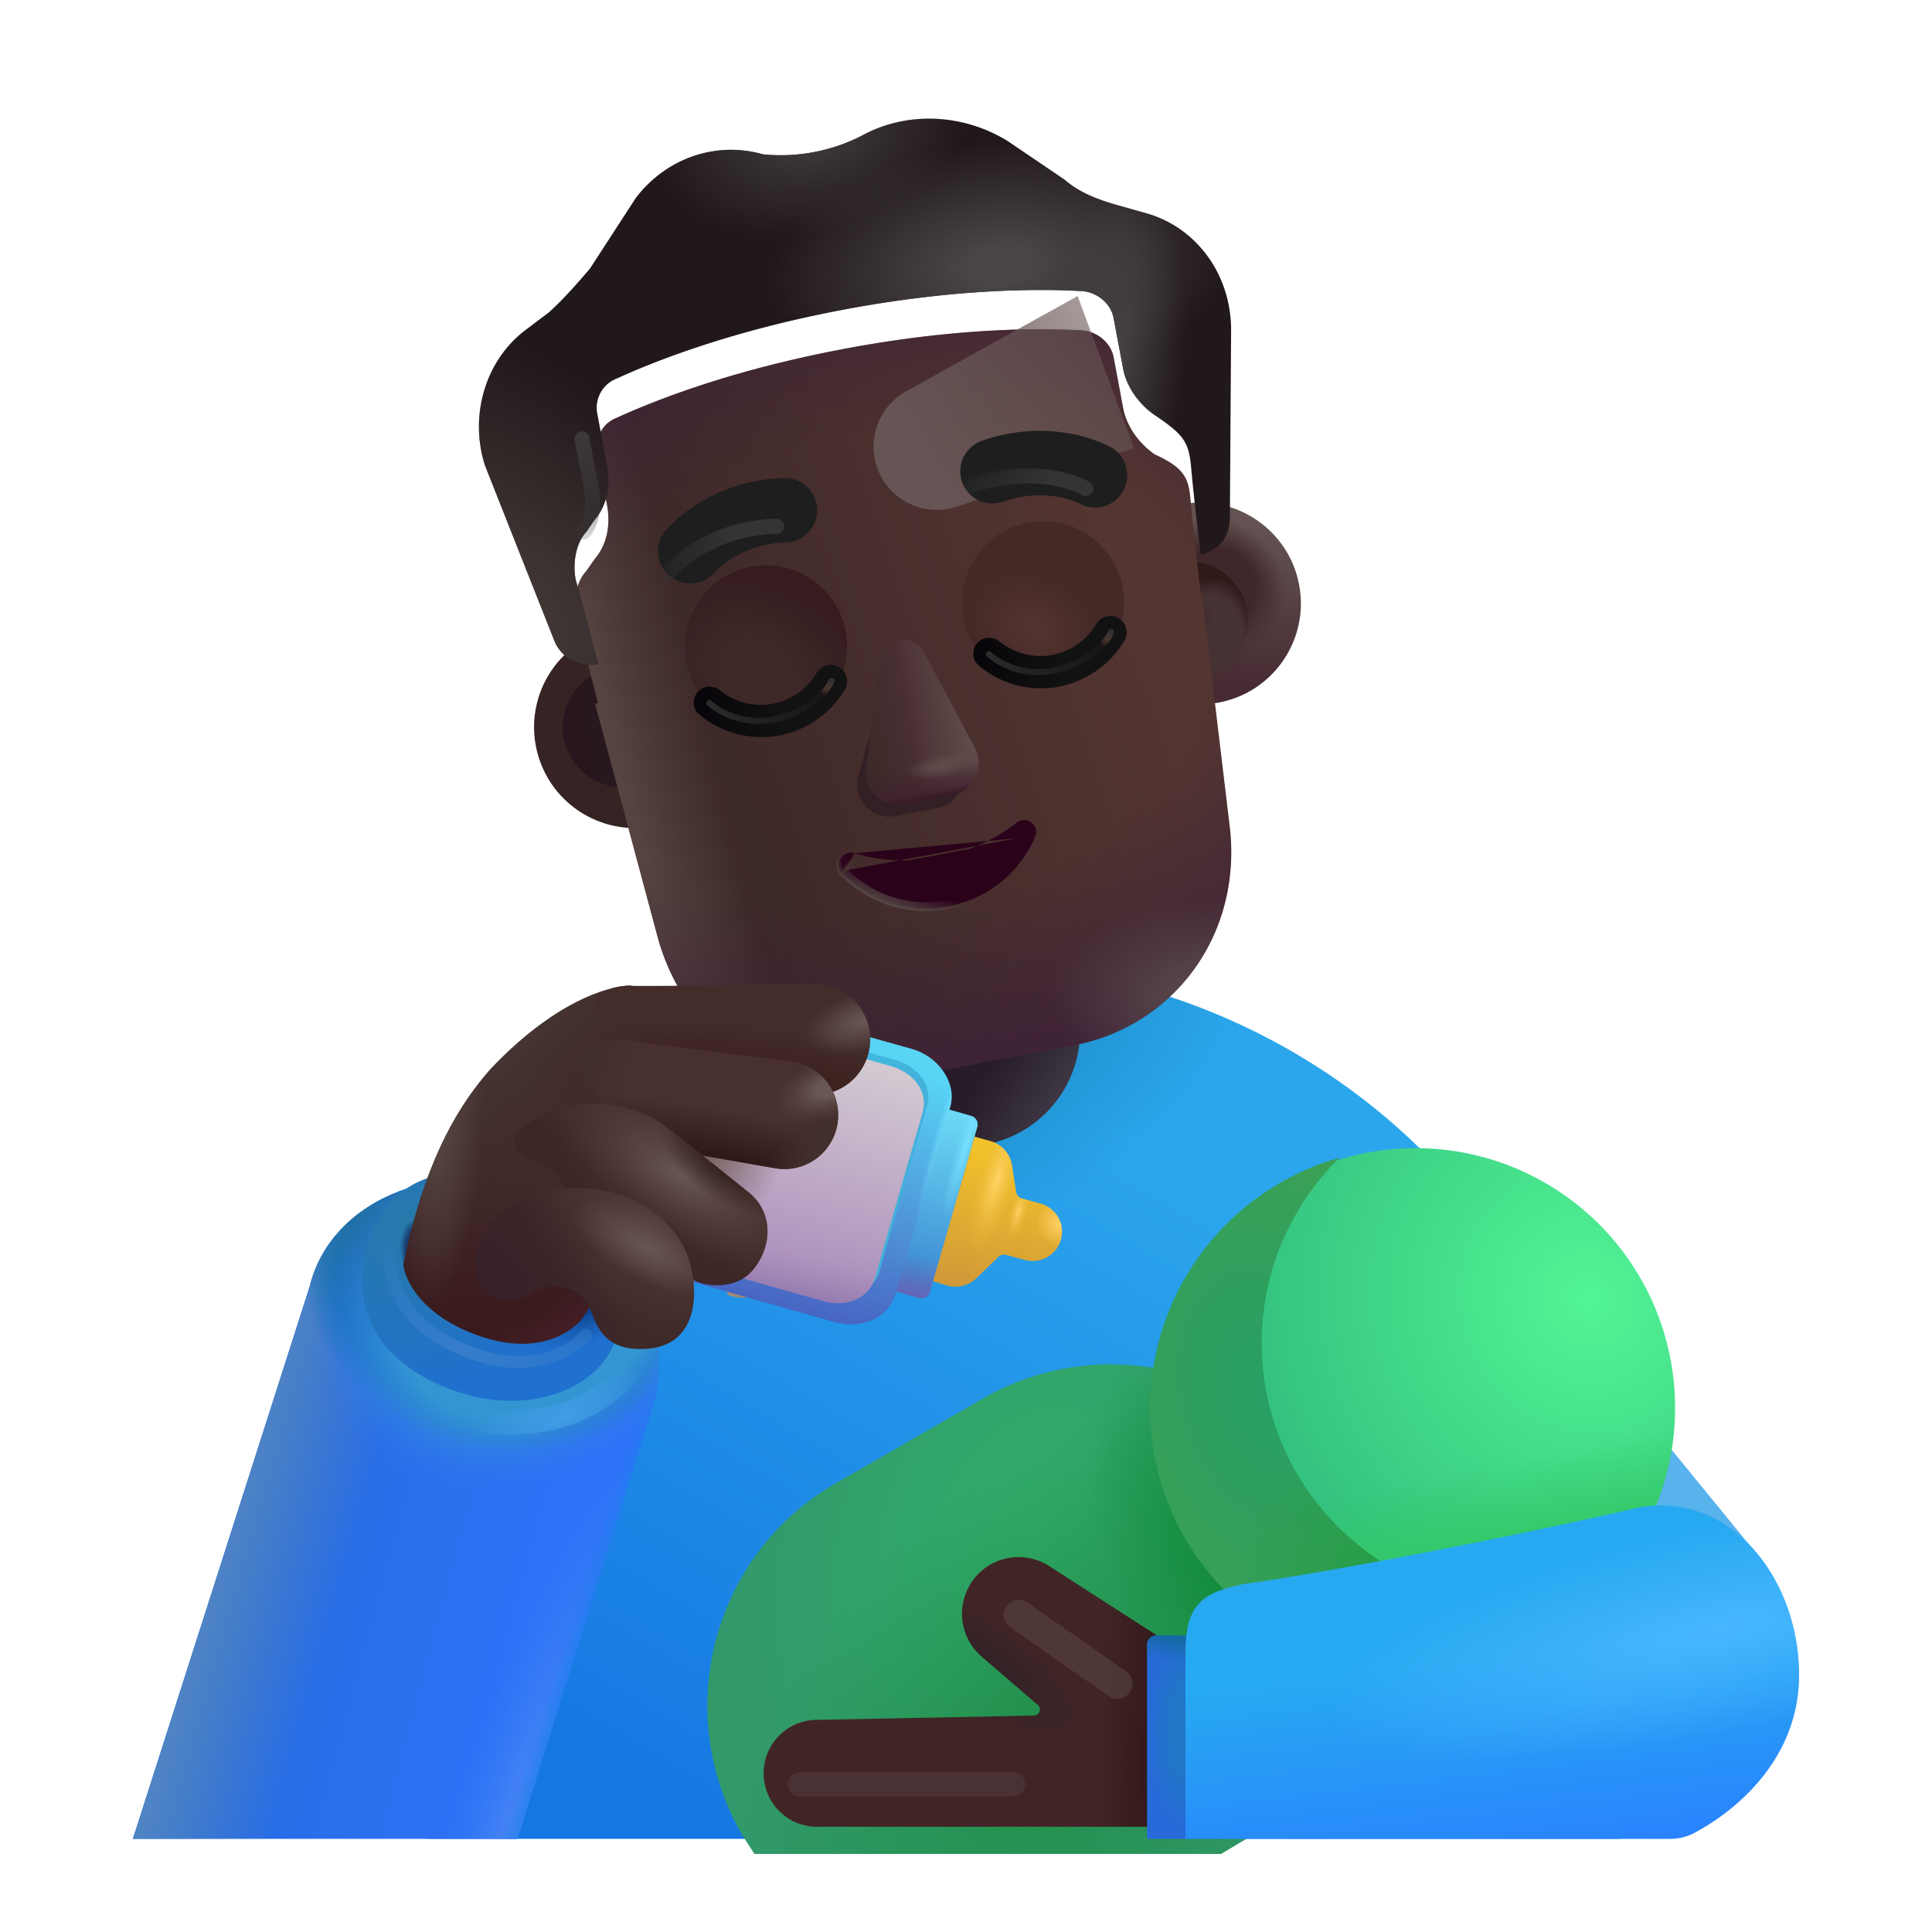 <svg xmlns="http://www.w3.org/2000/svg" fill="none" viewBox="0 0 32 32"><path fill="url(#svg-6033e483-baa0-4eb9-8514-75df1193a588-a)" d="M7.155 30.457c-1.05 0-1.9-.85-1.89-1.9l.01-2.13c0-5.77 4.79-10.46 10.69-10.46 5.91 0 10.69 4.68 10.69 10.46l.17 4.03z"/><path fill="url(#svg-6031ac1b-2cf2-4dcb-b7ff-b472bcd3231b-b)" d="M7.155 30.457c-1.05 0-1.9-.85-1.89-1.9l.01-2.13c0-5.77 4.79-10.46 10.69-10.46 5.91 0 10.69 4.68 10.69 10.46l.17 4.03z"/><path fill="url(#svg-62e93fe7-a38a-493f-aaba-821704216f8f-c)" d="M15.979 18.987c1.06 0 1.91-.86 1.91-1.91v-2.26a1.91 1.91 0 1 0-3.82 0v2.26c-.01 1.06.85 1.91 1.91 1.91"/><g filter="url(#svg-ec90880b-06f5-4352-887d-e45da380b387-d)"><circle cx="10.317" cy="12.044" r="1.671" fill="url(#svg-9df7cd21-a50a-49d1-8a8d-3e379bb6234d-e)" transform="rotate(-10.627 10.317 12.044)"/></g><g filter="url(#svg-613210f1-c740-4dde-abd2-59ded79129ab-f)"><circle cx="10.317" cy="12.043" r=".996" fill="url(#svg-8795ce87-ba92-4e59-9166-4c763d581718-g)" transform="rotate(-10.627 10.317 12.043)"/></g><g filter="url(#svg-0f828891-5a1f-4dab-958b-fe7a4205e921-h)" transform="rotate(-10.627 19.676 10.287)"><circle cx="19.676" cy="10.287" r="1.671" fill="url(#svg-4029dab6-b1d0-49f4-91be-d155faafafc5-i)"/><circle cx="19.676" cy="10.287" r="1.671" fill="url(#svg-8424b1ba-3304-40e7-a452-77a28ff6bb44-j)"/></g><g filter="url(#svg-7d6e3bbb-5cac-4237-9cbe-ab9963a07a24-k)" transform="rotate(-10.627 19.676 10.287)"><circle cx="19.676" cy="10.287" r=".996" fill="#463133"/><circle cx="19.676" cy="10.287" r=".996" fill="url(#svg-c905fe2d-9280-4246-87a2-46cc1513fe25-l)"/><circle cx="19.676" cy="10.287" r=".996" fill="url(#svg-851b6dc8-0460-4f2e-965f-aad440fd4471-m)"/></g><g filter="url(#svg-85761ed5-9bd9-4ee2-ac9b-e717ca966e20-n)"><path fill="url(#svg-92ef797f-00b8-4f08-bd39-b0d1382938aa-o)" d="m9.857 11.506.049-.008s-.21-.83-.371-1.397c-.05-.262-.003-.597.178-.794l.13-.187c.224-.26.27-.594.211-.909l-.157-.839a.52.52 0 0 1 .323-.604c.604-.276 1.874-.786 3.774-1.142 1.9-.357 3.268-.342 3.93-.303.221.012.472.183.521.445l.158.84c.059.314.276.6.527.77.559.253.563.45.599.865.046.535.16 1.436.16 1.436l.018-.003.47 3.943c.168 1.77-.973 3.24-2.605 3.547l-3.158.593c-1.685.316-3.228-.65-3.713-2.362z"/><path fill="url(#svg-9e03e6f3-5796-4865-a636-f5b98b105efa-p)" d="m9.857 11.506.049-.008s-.21-.83-.371-1.397c-.05-.262-.003-.597.178-.794l.13-.187c.224-.26.27-.594.211-.909l-.157-.839a.52.52 0 0 1 .323-.604c.604-.276 1.874-.786 3.774-1.142 1.9-.357 3.268-.342 3.93-.303.221.012.472.183.521.445l.158.84c.059.314.276.6.527.77.559.253.563.45.599.865.046.535.16 1.436.16 1.436l.018-.003.47 3.943c.168 1.77-.973 3.24-2.605 3.547l-3.158.593c-1.685.316-3.228-.65-3.713-2.362z"/><path fill="url(#svg-973c25a5-ea3a-40d3-b546-0c6a9bc42a56-q)" d="m9.857 11.506.049-.008s-.21-.83-.371-1.397c-.05-.262-.003-.597.178-.794l.13-.187c.224-.26.27-.594.211-.909l-.157-.839a.52.52 0 0 1 .323-.604c.604-.276 1.874-.786 3.774-1.142 1.9-.357 3.268-.342 3.93-.303.221.012.472.183.521.445l.158.84c.059.314.276.6.527.77.559.253.563.45.599.865.046.535.16 1.436.16 1.436l.018-.003.47 3.943c.168 1.77-.973 3.24-2.605 3.547l-3.158.593c-1.685.316-3.228-.65-3.713-2.362z"/><path fill="url(#svg-e82d9a04-108b-4eac-b1ba-2c88e1083559-r)" d="m9.857 11.506.049-.008s-.21-.83-.371-1.397c-.05-.262-.003-.597.178-.794l.13-.187c.224-.26.27-.594.211-.909l-.157-.839a.52.52 0 0 1 .323-.604c.604-.276 1.874-.786 3.774-1.142 1.9-.357 3.268-.342 3.93-.303.221.012.472.183.521.445l.158.84c.059.314.276.6.527.77.559.253.563.45.599.865.046.535.16 1.436.16 1.436l.018-.003.47 3.943c.168 1.77-.973 3.24-2.605 3.547l-3.158.593c-1.685.316-3.228-.65-3.713-2.362z"/></g><g filter="url(#svg-452f9ecd-71de-4fe0-87f0-e8ee4bc4c02b-s)"><path fill="url(#svg-39008535-223e-4c35-bc2b-c7c178077e04-t)" d="M17.849 4.903 15.01 6.48a1.048 1.048 0 0 0 .837 1.912l2.935-.968z"/></g><g filter="url(#svg-5c737a11-83c2-4104-b3ce-1b592d6181eb-u)"><path fill="#21181B" d="m18.533 3.905.461.13c.808.229 1.388.99 1.397 1.911l-.02 3.1c.007.318-.159.564-.464.63l-.018.003s-.114-.902-.16-1.436c-.037-.434-.136-.55-.6-.865-.25-.17-.467-.456-.526-.77l-.158-.84c-.049-.263-.3-.433-.52-.446-.663-.038-2.032-.053-3.931.303-1.9.357-3.17.867-3.774 1.143a.52.52 0 0 0-.323.604l.157.84c.06.314.013.649-.212.908l-.129.187c-.181.197-.228.532-.178.794.16.567.371 1.397.371 1.397l-.049.007a.634.634 0 0 1-.683-.413L8.033 8.21c-.263-.82.001-1.738.671-2.244l.383-.289c.234-.207.459-.466.683-.726l.763-1.175c.482-.633 1.297-.95 2.105-.72a2.94 2.94 0 0 0 1.635-.308c.743-.41 1.68-.369 2.42.09l.94.638c.26.223.554.33.9.429"/><path fill="url(#svg-4c054fad-b6a9-4004-a3da-0c96e2773529-v)" d="m18.533 3.905.461.13c.808.229 1.388.99 1.397 1.911l-.02 3.1c.007.318-.159.564-.464.63l-.018.003s-.114-.902-.16-1.436c-.037-.434-.136-.55-.6-.865-.25-.17-.467-.456-.526-.77l-.158-.84c-.049-.263-.3-.433-.52-.446-.663-.038-2.032-.053-3.931.303-1.9.357-3.17.867-3.774 1.143a.52.52 0 0 0-.323.604l.157.84c.06.314.013.649-.212.908l-.129.187c-.181.197-.228.532-.178.794.16.567.371 1.397.371 1.397l-.049.007a.634.634 0 0 1-.683-.413L8.033 8.21c-.263-.82.001-1.738.671-2.244l.383-.289c.234-.207.459-.466.683-.726l.763-1.175c.482-.633 1.297-.95 2.105-.72a2.94 2.94 0 0 0 1.635-.308c.743-.41 1.68-.369 2.42.09l.94.638c.26.223.554.33.9.429"/><path fill="url(#svg-fe867f54-e8ed-4caa-8fef-66953bbd09c5-w)" d="m18.533 3.905.461.13c.808.229 1.388.99 1.397 1.911l-.02 3.1c.007.318-.159.564-.464.63l-.018.003s-.114-.902-.16-1.436c-.037-.434-.136-.55-.6-.865-.25-.17-.467-.456-.526-.77l-.158-.84c-.049-.263-.3-.433-.52-.446-.663-.038-2.032-.053-3.931.303-1.9.357-3.17.867-3.774 1.143a.52.52 0 0 0-.323.604l.157.84c.06.314.013.649-.212.908l-.129.187c-.181.197-.228.532-.178.794.16.567.371 1.397.371 1.397l-.049.007a.634.634 0 0 1-.683-.413L8.033 8.21c-.263-.82.001-1.738.671-2.244l.383-.289c.234-.207.459-.466.683-.726l.763-1.175c.482-.633 1.297-.95 2.105-.72a2.94 2.94 0 0 0 1.635-.308c.743-.41 1.68-.369 2.42.09l.94.638c.26.223.554.33.9.429"/><path fill="url(#svg-23524de7-cc7f-4df2-a0f5-db99b73cab6b-x)" d="m18.533 3.905.461.13c.808.229 1.388.99 1.397 1.911l-.02 3.1c.007.318-.159.564-.464.63l-.018.003s-.114-.902-.16-1.436c-.037-.434-.136-.55-.6-.865-.25-.17-.467-.456-.526-.77l-.158-.84c-.049-.263-.3-.433-.52-.446-.663-.038-2.032-.053-3.931.303-1.9.357-3.17.867-3.774 1.143a.52.52 0 0 0-.323.604l.157.84c.06.314.013.649-.212.908l-.129.187c-.181.197-.228.532-.178.794.16.567.371 1.397.371 1.397l-.049.007a.634.634 0 0 1-.683-.413L8.033 8.21c-.263-.82.001-1.738.671-2.244l.383-.289c.234-.207.459-.466.683-.726l.763-1.175c.482-.633 1.297-.95 2.105-.72a2.94 2.94 0 0 0 1.635-.308c.743-.41 1.68-.369 2.42.09l.94.638c.26.223.554.33.9.429"/><path fill="url(#svg-f9ec6dc1-6540-4544-a1bd-e906f683d43e-y)" d="m18.533 3.905.461.13c.808.229 1.388.99 1.397 1.911l-.02 3.1c.007.318-.159.564-.464.63l-.018.003s-.114-.902-.16-1.436c-.037-.434-.136-.55-.6-.865-.25-.17-.467-.456-.526-.77l-.158-.84c-.049-.263-.3-.433-.52-.446-.663-.038-2.032-.053-3.931.303-1.9.357-3.17.867-3.774 1.143a.52.52 0 0 0-.323.604l.157.84c.06.314.013.649-.212.908l-.129.187c-.181.197-.228.532-.178.794.16.567.371 1.397.371 1.397l-.049.007a.634.634 0 0 1-.683-.413L8.033 8.21c-.263-.82.001-1.738.671-2.244l.383-.289c.234-.207.459-.466.683-.726l.763-1.175c.482-.633 1.297-.95 2.105-.72a2.94 2.94 0 0 0 1.635-.308c.743-.41 1.68-.369 2.42.09l.94.638c.26.223.554.33.9.429"/></g><g filter="url(#svg-c61eb30d-1cf4-4309-b6b1-a545c95c3445-z)"><path fill="#332024" d="m14.694 11.098-.493 1.823c-.036.363.269.662.609.598l.725-.136c.34-.064.515-.458.351-.778l-.803-1.58c-.175-.35-.348-.318-.389.073"/></g><g filter="url(#svg-db2d997c-6589-429d-bcc1-3860d1323157-A)"><path fill="#4B3034" d="m14.559 10.957-.209 1.77a.54.54 0 0 0 .641.592l.774-.145a.54.54 0 0 0 .383-.784l-.837-1.574c-.181-.35-.704-.251-.752.141"/><path fill="url(#svg-1479a780-8a07-4cbf-b1e8-ba6031eebeb0-B)" d="m14.559 10.957-.209 1.77a.54.54 0 0 0 .641.592l.774-.145a.54.54 0 0 0 .383-.784l-.837-1.574c-.181-.35-.704-.251-.752.141"/><path fill="url(#svg-e794251b-d71a-4ad3-a517-43b821301296-C)" d="m14.559 10.957-.209 1.77a.54.54 0 0 0 .641.592l.774-.145a.54.54 0 0 0 .383-.784l-.837-1.574c-.181-.35-.704-.251-.752.141"/><path fill="url(#svg-76c6a0e6-4349-42cb-8621-6ecce8220189-D)" d="m14.559 10.957-.209 1.77a.54.54 0 0 0 .641.592l.774-.145a.54.54 0 0 0 .383-.784l-.837-1.574c-.181-.35-.704-.251-.752.141"/><path fill="url(#svg-b8138f42-dc07-403a-87ab-d0285824b0a6-E)" d="m14.559 10.957-.209 1.77a.54.54 0 0 0 .641.592l.774-.145a.54.54 0 0 0 .383-.784l-.837-1.574c-.181-.35-.704-.251-.752.141"/></g><path fill="url(#svg-4cb4f218-b9de-4238-8f8c-2f6af8d6cdfe-F)" d="m14.559 10.957-.209 1.77a.54.54 0 0 0 .641.592l.774-.145a.54.54 0 0 0 .383-.784l-.837-1.574c-.181-.35-.704-.251-.752.141"/><path fill="#2A0219" stroke="url(#svg-3a312145-e318-42c9-b17c-f12a30893649-G)" stroke-width=".1" d="M14.157 14.132c.425.129.908.158 1.4.066a2.94 2.94 0 0 0 1.28-.57.2.2 0 0 1 .245-.005.19.19 0 0 1 .065.234m-2.99.275 2.944-.295m-2.944.295a.2.2 0 0 0-.23.085.19.19 0 0 0 .024.24m.206-.325-.17.29m3.16-.566-.046-.019m.046.02-.046-.02m.046.02a1.95 1.95 0 0 1-1.438 1.153 1.95 1.95 0 0 1-1.758-.553m3.15-.62a1.9 1.9 0 0 1-1.401 1.124 1.9 1.9 0 0 1-1.714-.54m-.036.036h.001l.035-.036m-.036.036.036-.036"/><g filter="url(#svg-a7c93e91-8a05-4250-8a94-c5b810d294a5-H)"><path fill="#1E1E1E" d="M18.145 7.805h-.002l-.002-.002-.005-.003-.013-.007-.04-.02a2.587 2.587 0 0 0-.584-.187 2.84 2.84 0 0 0-1.498.12.534.534 0 0 0 .358 1.006c.38-.135.707-.122.937-.077a1.5 1.5 0 0 1 .325.101l.009.005a.534.534 0 0 0 .515-.936"/></g><g filter="url(#svg-abf4d7ef-4ff8-46d0-8756-d07647fb1c81-I)"><path fill="#1E1E1E" d="m10.773 9.188.002-.001.001-.002.004-.005.01-.011a2 2 0 0 1 .132-.135c.087-.08.211-.182.374-.284.327-.206.81-.413 1.44-.432a.534.534 0 1 1 .03 1.068 1.77 1.77 0 0 0-.9.268 1.5 1.5 0 0 0-.266.212l-.007.007a.534.534 0 0 1-.82-.685"/></g><g filter="url(#svg-e371080a-37b8-4402-8301-8432e547d2b6-J)"><path stroke="url(#svg-2120ff41-9a21-4139-8d56-99dba9cb0763-K)" stroke-linecap="round" stroke-width=".25" d="M16.093 8.042c.409-.153 1.238-.287 1.892.05"/></g><g filter="url(#svg-68654b39-3ce2-4eae-89c9-0cea41489b4b-L)"><path stroke="url(#svg-a1340d0b-d639-473f-b35f-9b22915c0174-M)" stroke-linecap="round" stroke-width=".25" d="M11.053 9.516c.269-.345.915-.776 1.813-.8"/></g><g filter="url(#svg-f2c22070-ebf2-479a-9340-24aba7c2d8fc-N)"><path stroke="url(#svg-c34889fe-6758-4baa-b45b-43ee4d91b22f-O)" stroke-linecap="round" stroke-width=".25" d="m9.64 7.27.166.884c.02.147.02.486-.14.66"/></g><g filter="url(#svg-de4821bd-992e-4564-9e97-fb4c52270e1e-P)"><circle cx="12.688" cy="10.707" r="1.344" fill="url(#svg-e9ccaee3-0c39-485d-852d-5ccb97c1dd34-Q)"/></g><g filter="url(#svg-405b7d71-dd97-47b7-a5ca-c91c4aab769e-R)"><circle cx="17.276" cy="9.979" r="1.344" fill="url(#svg-25ca7cf2-fc17-4335-9d1e-07a4d73942cf-S)"/></g><path fill="url(#svg-392a27b3-49df-43fa-891a-88c299c37e9a-T)" d="M11.707 11.376c.08-.01.16.01.22.06a1.074 1.074 0 0 0 1.6-.29c.04-.07.11-.12.19-.13.22-.04.39.2.28.4-.23.39-.63.68-1.1.77-.48.08-.95-.05-1.3-.34-.19-.14-.11-.43.11-.47"/><path fill="url(#svg-da5bc629-7f48-4b04-ab96-ebff6149dfe8-U)" d="M16.337 10.567c.08-.01.16.01.22.06a1.074 1.074 0 0 0 1.6-.29c.04-.07.11-.12.19-.13.22-.04.39.2.28.4-.23.39-.63.68-1.1.77-.48.08-.95-.05-1.3-.34a.263.263 0 0 1 .11-.47"/><g stroke-linecap="round" stroke-width=".1" filter="url(#svg-db67f032-f416-4fa4-9be6-ef7838620c95-V)"><path stroke="url(#svg-b0619bec-7bee-41d6-a0cd-134e1725d650-W)" d="M11.749 11.644c.15.14.547.37 1.062.273.563-.106.888-.458.961-.64"/><path stroke="url(#svg-ad2a4f94-f081-45c7-9676-cf4070755a53-X)" d="M11.749 11.644c.15.14.547.37 1.062.273.563-.106.888-.458.961-.64"/></g><g stroke-linecap="round" stroke-width=".1" filter="url(#svg-6b44b925-1e95-4e38-bbcd-c982453edad9-Y)"><path stroke="url(#svg-3fc11ee4-2dad-4611-80e5-df3891a918a7-Z)" d="M16.38 10.836c.15.14.547.37 1.062.273.562-.106.888-.458.96-.64"/><path stroke="url(#svg-c47ea2f2-3f12-4de7-b154-cd8e0d179ac1-aa)" d="M16.38 10.836c.15.14.547.37 1.062.273.562-.106.888-.458.96-.64"/></g><path fill="#58B2EC" d="m29.145 25.797-4.94-6.05-3.16 8.57z"/><path fill="url(#svg-3e63ff91-73f7-4dc4-9ab8-56f3c7f2197c-ab)" d="m2.201 30.457 2.93-9.156c.351-1.414 2.07-2.104 3.65-1.614s2.49 2.333 2.006 3.692l-2.216 7.078z"/><path fill="url(#svg-7f1b4a52-3d29-424a-a39b-342fb6cc7b7b-ac)" d="m2.201 30.457 2.93-9.156c.351-1.414 2.07-2.104 3.65-1.614s2.49 2.333 2.006 3.692l-2.216 7.078z"/><path fill="url(#svg-e6774e12-316f-454d-8c7b-d9031a2ddaa7-ad)" d="m2.201 30.457 2.93-9.156c.351-1.414 2.07-2.104 3.65-1.614s2.49 2.333 2.006 3.692l-2.216 7.078z"/><path fill="url(#svg-49be1239-ab92-46d6-a90f-f26caf077513-ae)" d="m2.201 30.457 2.93-9.156c.351-1.414 2.07-2.104 3.65-1.614s2.49 2.333 2.006 3.692l-2.216 7.078z"/><path fill="url(#svg-890de428-9550-4735-8bf1-ba9c709842c5-af)" d="m2.201 30.457 2.93-9.156c.351-1.414 2.07-2.104 3.65-1.614s2.49 2.333 2.006 3.692l-2.216 7.078z"/><path fill="url(#svg-8dd46703-a902-4555-a631-1d5f40decea4-ag)" d="m2.201 30.457 2.93-9.156c.351-1.414 2.07-2.104 3.65-1.614s2.49 2.333 2.006 3.692l-2.216 7.078z"/><path fill="url(#svg-c857850f-400d-45e2-abb8-e3d78dd145d6-ah)" d="m2.201 30.457 2.93-9.156c.351-1.414 2.07-2.104 3.65-1.614s2.49 2.333 2.006 3.692l-2.216 7.078z"/><g filter="url(#svg-ed95e060-8124-471b-9963-4003e8b8ad2d-ai)"><path fill="url(#svg-7e1aed5a-f885-4fe3-b20d-633dde312262-aj)" d="M21.835 24.477c-1.17-2.04-3.78-2.73-5.81-1.56l-2.43 1.4c-2.04 1.17-2.73 3.78-1.56 5.81l.21.33h7.73l.3-.18a4.23 4.23 0 0 0 1.56-5.8"/><path fill="url(#svg-638dc3db-ec8e-47a2-8ae0-106e786c617f-ak)" d="M21.835 24.477c-1.17-2.04-3.78-2.73-5.81-1.56l-2.43 1.4c-2.04 1.17-2.73 3.78-1.56 5.81l.21.33h7.73l.3-.18a4.23 4.23 0 0 0 1.56-5.8"/><path fill="url(#svg-f4e53320-63f4-40f1-9a7b-690be8744fb7-al)" d="M21.835 24.477c-1.17-2.04-3.78-2.73-5.81-1.56l-2.43 1.4c-2.04 1.17-2.73 3.78-1.56 5.81l.21.33h7.73l.3-.18a4.23 4.23 0 0 0 1.56-5.8"/></g><path fill="url(#svg-81ac9496-7757-4838-a21b-9379814b238e-am)" d="M23.445 27.617a4.3 4.3 0 1 0 0-8.6 4.3 4.3 0 0 0 0 8.6"/><path fill="url(#svg-ef3064b2-74e5-4b0f-89f5-ddafe2f19067-an)" d="M23.445 27.617a4.3 4.3 0 1 0 0-8.6 4.3 4.3 0 0 0 0 8.6"/><g filter="url(#svg-f1d0318d-c3cd-4833-9a61-72a65279ff9d-ao)"><path fill="url(#svg-ab4483d1-fcf0-42ca-9df9-4bc4537379cd-ap)" d="M21.575 24.397a4.3 4.3 0 0 1 .71-5.22 4.31 4.31 0 0 0-2.61 6.21 4.304 4.304 0 0 0 6.78 1.01c-1.84.51-3.87-.26-4.88-2"/><path fill="url(#svg-90dca773-15e2-4bae-94aa-c6268c723c15-aq)" d="M21.575 24.397a4.3 4.3 0 0 1 .71-5.22 4.31 4.31 0 0 0-2.61 6.21 4.304 4.304 0 0 0 6.78 1.01c-1.84.51-3.87-.26-4.88-2"/></g><g filter="url(#svg-016e059e-8ec6-4cc4-9e8e-4fef7257097a-ar)"><path fill="#412526" d="M17.18 26.14a.937.937 0 0 0-1.12 1.497l.93.802a.1.1 0 0 1-.062.176l-3.644.072a.886.886 0 0 0 .018 1.77h6.06v-1l1.062-1.226z"/><path fill="url(#svg-2afd7dba-b1cf-4945-b9d9-03c65dd64a92-as)" d="M17.18 26.14a.937.937 0 0 0-1.12 1.497l.93.802a.1.1 0 0 1-.062.176l-3.644.072a.886.886 0 0 0 .018 1.77h6.06v-1l1.062-1.226z"/><path fill="url(#svg-a2dda137-bfc0-4035-a761-a04c5fcf1f07-at)" d="M17.18 26.14a.937.937 0 0 0-1.12 1.497l.93.802a.1.1 0 0 1-.062.176l-3.644.072a.886.886 0 0 0 .018 1.77h6.06v-1l1.062-1.226z"/></g><path fill="url(#svg-647a8bab-3f2b-41c2-85e5-fe12b41d8faf-au)" d="M18.998 27.24a.15.15 0 0 1 .15-.15h.643v3.367h-.793z"/><path fill="url(#svg-7741c912-257e-4e60-9966-cf2156a00597-av)" d="M18.998 27.24a.15.15 0 0 1 .15-.15h.643v3.367h-.793z"/><path fill="url(#svg-abbc01f7-0100-45db-b4a1-260fe3b25796-aw)" d="M20.615 26.235c1.598-.23 4.567-.809 6.543-1.27 1.522-.263 2.64 1.204 2.64 2.781 0 1.372-1.022 2.237-1.746 2.619a.86.86 0 0 1-.403.093h-8.014v-3.086c0-.797.281-1 .98-1.137"/><path fill="url(#svg-fc0b15e6-71b0-4daa-9070-69c38efec02b-ax)" d="M20.615 26.235c1.598-.23 4.567-.809 6.543-1.27 1.522-.263 2.64 1.204 2.64 2.781 0 1.372-1.022 2.237-1.746 2.619a.86.86 0 0 1-.403.093h-8.014v-3.086c0-.797.281-1 .98-1.137"/><path fill="url(#svg-9d2a982d-07e0-4afb-bbac-ed962f51e435-ay)" d="M10.214 22.144c-.284.88-1.448 1.292-2.6.92-1.152-.371-1.793-1.178-1.573-2.266.18-.888.883-1.75 2.738-1.24 1.153.372 1.719 1.706 1.435 2.586"/><path fill="url(#svg-98aeb002-3ba1-40bb-a979-7f48236c1dc7-az)" d="M10.214 22.144c-.284.88-1.448 1.292-2.6.92-1.152-.371-1.793-1.178-1.573-2.266.18-.888.883-1.75 2.738-1.24 1.153.372 1.719 1.706 1.435 2.586"/><path fill="url(#svg-01d55910-d61e-4021-8737-cacdc8d1147c-aA)" d="M10.214 22.144c-.284.88-1.448 1.292-2.6.92-1.152-.371-1.793-1.178-1.573-2.266.18-.888.883-1.75 2.738-1.24 1.153.372 1.719 1.706 1.435 2.586"/><path fill="url(#svg-2df76aea-9d5c-4ffc-8d05-6f3e4688bf7e-aB)" d="m11.845 21.057-.46-.5c-.28-.3-.68-.48-1.09-.49-.42-.01-.82.16-1.11.46l-.17.18.53-.95c.22-.39.59-.66 1.02-.74s.88.03 1.23.3l.99.8c.33.27.38.75.12 1.09-.21.26-.56.35-.85.24a.9.9 0 0 0-.21-.39"/><path fill="url(#svg-43e174a1-347b-4514-b8d6-721893bda655-aC)" d="M10.565 19.027c-.28.05-.54.19-.74.38.01-.05.02-.1.04-.15l.12-.33c.28-.78 1.09-1.27 1.91-1.15l1.66.23c.42.06.72.45.66.87s-.45.72-.87.66l-1.57-.22c-.34-.26-.78-.37-1.21-.29"/><path fill="url(#svg-fad57019-d4e2-4e79-8b96-accc91ecd345-aD)" d="m15.53 18.322.554.16a.15.15 0 0 1 .103.185l-.784 2.73a.15.15 0 0 1-.185.103l-.555-.16z"/><path fill="url(#svg-d1fa1514-09cd-4b5d-b271-d702379d0fcd-aE)" d="m15.53 18.322.554.16a.15.15 0 0 1 .103.185l-.784 2.73a.15.15 0 0 1-.185.103l-.555-.16z"/><path fill="url(#svg-4efb9cfc-6510-414f-a0d5-b220c121c6bc-aF)" d="m15.53 18.322.554.16a.15.15 0 0 1 .103.185l-.784 2.73a.15.15 0 0 1-.185.103l-.555-.16z"/><g filter="url(#svg-067f1056-1849-4d61-b575-e6298f62643f-aG)"><path stroke="url(#svg-355bd226-3918-4f18-adcf-486c14f9e828-aH)" stroke-linecap="round" stroke-width=".4" d="M7.78 23.49c.579.14 1.92.171 2.657-.829"/></g><path fill="url(#svg-db2d4dea-c226-4637-adb4-3481fecc10a7-aI)" d="m11.939 16.491 3.172.884c.43.125.744.559.627.96l-.9 3.086c-.115.396-.532.607-1.024.474l-3.129-.883z"/><path fill="url(#svg-26be5810-cfdd-423a-a265-11fb2c95bcad-aJ)" d="m11.939 16.491 3.172.884c.43.125.744.559.627.96l-.9 3.086c-.115.396-.532.607-1.024.474l-3.129-.883z"/><path fill="url(#svg-e3d0af6a-bd18-4cc1-894e-7eee5cde6fda-aK)" d="m14.826 17.555-2.636-.735-1.073 3.895 2.6.734c.408.11.755-.064.85-.393l.78-2.704c.123-.391-.164-.693-.521-.797"/><g filter="url(#svg-93cd31b5-0eb2-4ece-9c1c-652a3cef428e-aL)"><path fill="url(#svg-5d0df4b4-d836-4b84-88a3-90575af375fb-aM)" d="m12.167 16.922 2.635.734c.357.104.645.407.521.798l-.779 2.703c-.095.33-.442.504-.851.394l-2.6-.734z"/><path fill="url(#svg-68cd2e09-8d6f-4441-9b02-b13d2212d823-aN)" d="m12.167 16.922 2.635.734c.357.104.645.407.521.798l-.779 2.703c-.095.33-.442.504-.851.394l-2.6-.734z"/><path fill="url(#svg-18c41a22-5090-44df-9220-eff188eaa1aa-aO)" d="m12.167 16.922 2.635.734c.357.104.645.407.521.798l-.779 2.703c-.095.33-.442.504-.851.394l-2.6-.734z"/></g><path fill="url(#svg-ad5a2deb-0f35-4a82-b8e8-39dd025ca9cf-aP)" d="M8.13 17.7c1.032-1.087 1.92-1.37 2.32-1.376l.798.867-.93 3.516c-.18.315-.564.996-.695 1.152-.164.196-.735.63-1.766.239-.888-.338-1.15-.899-1.176-1.149.234-1.167.65-2.358 1.45-3.25"/><path fill="url(#svg-8640ebfa-b94a-41e2-8ce4-29418a6eea1d-aQ)" d="M8.13 17.7c1.032-1.087 1.92-1.37 2.32-1.376l.798.867-.93 3.516c-.18.315-.564.996-.695 1.152-.164.196-.735.63-1.766.239-.888-.338-1.15-.899-1.176-1.149.234-1.167.65-2.358 1.45-3.25"/><path fill="url(#svg-17c51111-7a29-4d45-9878-9e515863f206-aR)" d="M8.13 17.7c1.032-1.087 1.92-1.37 2.32-1.376l.798.867-.93 3.516c-.18.315-.564.996-.695 1.152-.164.196-.735.63-1.766.239-.888-.338-1.15-.899-1.176-1.149.234-1.167.65-2.358 1.45-3.25"/><path fill="url(#svg-5f289620-5675-4881-985e-d1188057805b-aS)" d="M8.13 17.7c1.032-1.087 1.92-1.37 2.32-1.376l.798.867-.93 3.516c-.18.315-.564.996-.695 1.152-.164.196-.735.63-1.766.239-.888-.338-1.15-.899-1.176-1.149.234-1.167.65-2.358 1.45-3.25"/><path fill="#432C2A" d="M10.1 16.918c.355.125.48.33.515.453l.445.39 2.292.363a.92.92 0 0 0 1.061-.872.913.913 0 0 0-.922-.95c-1.174.013-2.687.036-3.044.026-.586-.015-.793.434-.348.59"/><path fill="url(#svg-013e2572-b009-43a0-8569-d74f36aac6f4-aT)" d="M10.1 16.918c.355.125.48.33.515.453l.445.39 2.292.363a.92.92 0 0 0 1.061-.872.913.913 0 0 0-.922-.95c-1.174.013-2.687.036-3.044.026-.586-.015-.793.434-.348.59"/><path fill="url(#svg-9b77eb7a-2030-4427-8b2f-b4e9e2f36e30-aU)" d="M10.1 16.918c.355.125.48.33.515.453l.445.39 2.292.363a.92.92 0 0 0 1.061-.872.913.913 0 0 0-.922-.95c-1.174.013-2.687.036-3.044.026-.586-.015-.793.434-.348.59"/><path fill="#47302E" d="M9.67 17.84c.243.25.33.526.343.633l.485.468 2.34.408a.89.89 0 0 0 1.025-.693.9.9 0 0 0-.774-1.079c-1.09-.133-2.42-.305-2.779-.347-.613-.07-.945.297-.64.61"/><path fill="url(#svg-c0c03a7e-be09-4fd9-8384-c1a260e4cebc-aV)" d="M9.67 17.84c.243.25.33.526.343.633l.485.468 2.34.408a.89.89 0 0 0 1.025-.693.9.9 0 0 0-.774-1.079c-1.09-.133-2.42-.305-2.779-.347-.613-.07-.945.297-.64.61"/><path fill="url(#svg-5782060c-6135-4a8e-b9b2-cd54507f0fee-aW)" d="M9.67 17.84c.243.25.33.526.343.633l.485.468 2.34.408a.89.89 0 0 0 1.025-.693.9.9 0 0 0-.774-1.079c-1.09-.133-2.42-.305-2.779-.347-.613-.07-.945.297-.64.61"/><path fill="url(#svg-2f71de90-dccd-4b7b-b0aa-f37312758625-aX)" d="M9.67 17.84c.243.25.33.526.343.633l.485.468 2.34.408a.89.89 0 0 0 1.025-.693.9.9 0 0 0-.774-1.079c-1.09-.133-2.42-.305-2.779-.347-.613-.07-.945.297-.64.61"/><path fill="url(#svg-e0f26bdc-d4b3-43fe-9aa5-3d6fcbbba3f2-aY)" d="M8.521 18.937a.28.28 0 0 1 .133-.27c.981-.69 2.005-.304 2.383 0 .304.236 1 .79 1.363 1.083.446.36.372.96.043 1.316-.276.298-.751.24-.93.149l-2.097-1.313c-.055-.312-.235-.562-.48-.637-.247-.074-.403-.133-.415-.328"/><path fill="url(#svg-0f9f3395-d7ee-4be4-a0fd-2383678b8e36-aZ)" d="M8.521 18.937a.28.28 0 0 1 .133-.27c.981-.69 2.005-.304 2.383 0 .304.236 1 .79 1.363 1.083.446.36.372.96.043 1.316-.276.298-.751.24-.93.149l-2.097-1.313c-.055-.312-.235-.562-.48-.637-.247-.074-.403-.133-.415-.328"/><path fill="url(#svg-02fcee7c-b32c-4c46-970f-52b673f7a74c-ba)" d="M8.521 18.937a.28.28 0 0 1 .133-.27c.981-.69 2.005-.304 2.383 0 .304.236 1 .79 1.363 1.083.446.36.372.96.043 1.316-.276.298-.751.24-.93.149l-2.097-1.313c-.055-.312-.235-.562-.48-.637-.247-.074-.403-.133-.415-.328"/><path fill="url(#svg-682e2b24-3bdd-4bc9-9943-65e330ea2d5a-bb)" d="M8.857 21.387c-.315.22-.723.21-.906-.11-.392-.948.72-1.58 1.5-1.598 1.167-.027 1.75.63 1.937 1.122s.227 1.476-.672 1.539c-.804.056-.847-.5-.98-.742-.133-.243-.594-.411-.88-.211"/><path fill="url(#svg-35c9afb4-c2a0-4a42-8e2f-104aae799d3a-bc)" d="M8.857 21.387c-.315.22-.723.21-.906-.11-.392-.948.72-1.58 1.5-1.598 1.167-.027 1.75.63 1.937 1.122s.227 1.476-.672 1.539c-.804.056-.847-.5-.98-.742-.133-.243-.594-.411-.88-.211"/><path fill="url(#svg-36d79430-1804-42cd-8a47-9eb366a013b7-bd)" d="M8.857 21.387c-.315.22-.723.21-.906-.11-.392-.948.72-1.58 1.5-1.598 1.167-.027 1.75.63 1.937 1.122s.227 1.476-.672 1.539c-.804.056-.847-.5-.98-.742-.133-.243-.594-.411-.88-.211"/><path fill="url(#svg-beaabd23-a832-4c65-84a7-e388cb47c5f6-be)" d="m15.454 21.223.227.068a.5.5 0 0 0 .492-.12l.363-.352a.13.13 0 0 1 .128-.034l.315.084a.484.484 0 0 0 .253-.935l-.304-.083a.13.13 0 0 1-.097-.108l-.069-.44a.5.5 0 0 0-.36-.404l-.26-.072z"/><path fill="url(#svg-f5516296-e34e-492c-85e6-baeaab8c1ef8-bf)" d="m15.454 21.223.227.068a.5.5 0 0 0 .492-.12l.363-.352a.13.13 0 0 1 .128-.034l.315.084a.484.484 0 0 0 .253-.935l-.304-.083a.13.13 0 0 1-.097-.108l-.069-.44a.5.5 0 0 0-.36-.404l-.26-.072z"/><path fill="url(#svg-a82508f9-d9a9-4983-9d7c-b1cd6c8bf5fe-bg)" d="m15.454 21.223.227.068a.5.5 0 0 0 .492-.12l.363-.352a.13.13 0 0 1 .128-.034l.315.084a.484.484 0 0 0 .253-.935l-.304-.083a.13.13 0 0 1-.097-.108l-.069-.44a.5.5 0 0 0-.36-.404l-.26-.072z"/><path fill="url(#svg-625db33b-137a-4754-a83f-fff8060b197f-bh)" d="m15.454 21.223.227.068a.5.5 0 0 0 .492-.12l.363-.352a.13.13 0 0 1 .128-.034l.315.084a.484.484 0 0 0 .253-.935l-.304-.083a.13.13 0 0 1-.097-.108l-.069-.44a.5.5 0 0 0-.36-.404l-.26-.072z"/><g filter="url(#svg-6e77f115-4312-48ab-ae7b-c21e59febc3e-bi)"><path stroke="url(#svg-a900151f-bcfb-460e-bf07-ddddccb76178-bj)" stroke-linecap="round" stroke-width=".2" d="M6.593 20.207c-.206.432-.319 1.448.875 2.055 1.194.606 1.992.148 2.242-.157"/></g><g filter="url(#svg-f12d13f1-67bd-4366-806f-4710f25e6511-bk)" opacity=".5"><path stroke="#5E4A49" stroke-linecap="round" stroke-width=".5" d="m16.874 26.747 1.634 1.141"/></g><g filter="url(#svg-05756a57-17dc-4681-8081-cfc38bf79aed-bl)" opacity=".5"><path stroke="#543D3F" stroke-linecap="round" stroke-width=".4" d="M13.246 29.554h3.536"/></g><defs><radialGradient id="svg-6031ac1b-2cf2-4dcb-b7ff-b472bcd3231b-b" cx="0" cy="0" r="1" gradientTransform="rotate(63.107 -6.092 21.732)scale(2.978 5.116)" gradientUnits="userSpaceOnUse"><stop offset=".114" stop-color="#1C8EC9"/><stop offset="1" stop-color="#1C8EC9" stop-opacity="0"/></radialGradient><radialGradient id="svg-9df7cd21-a50a-49d1-8a8d-3e379bb6234d-e" cx="0" cy="0" r="1" gradientTransform="matrix(1.757 0 0 3.074 8.646 12.044)" gradientUnits="userSpaceOnUse"><stop offset=".351" stop-color="#362324"/><stop offset="1" stop-color="#332423"/></radialGradient><radialGradient id="svg-8424b1ba-3304-40e7-a452-77a28ff6bb44-j" cx="0" cy="0" r="1" gradientTransform="matrix(.827 -.603 .688 .944 20.048 10.022)" gradientUnits="userSpaceOnUse"><stop offset=".543" stop-color="#40272A"/><stop offset="1" stop-color="#40272A" stop-opacity="0"/></radialGradient><radialGradient id="svg-c905fe2d-9280-4246-87a2-46cc1513fe25-l" cx="0" cy="0" r="1" gradientTransform="matrix(.822 -1.512 .885 .481 19.634 11.11)" gradientUnits="userSpaceOnUse"><stop offset=".755" stop-color="#31191A" stop-opacity="0"/><stop offset=".916" stop-color="#31191A"/></radialGradient><radialGradient id="svg-851b6dc8-0460-4f2e-965f-aad440fd4471-m" cx="0" cy="0" r="1" gradientTransform="rotate(44.708 -2.67 29.067)scale(.365 .471)" gradientUnits="userSpaceOnUse"><stop stop-color="#352123"/><stop offset="1" stop-color="#352123" stop-opacity="0"/></radialGradient><radialGradient id="svg-973c25a5-ea3a-40d3-b546-0c6a9bc42a56-q" cx="0" cy="0" r="1" gradientTransform="matrix(1.312 6.99 -9.488 1.78 14.654 11.027)" gradientUnits="userSpaceOnUse"><stop offset=".561" stop-color="#3D2138" stop-opacity="0"/><stop offset="1" stop-color="#3D2138"/></radialGradient><radialGradient id="svg-e82d9a04-108b-4eac-b1ba-2c88e1083559-r" cx="0" cy="0" r="1" gradientTransform="rotate(-177.036 10.374 7.956)scale(2.926 1.719)" gradientUnits="userSpaceOnUse"><stop offset=".136" stop-color="#5B4B4D"/><stop offset="1" stop-color="#5B4B4D" stop-opacity="0"/></radialGradient><radialGradient id="svg-4c054fad-b6a9-4004-a3da-0c96e2773529-v" cx="0" cy="0" r="1" gradientTransform="rotate(-85.526 12.672 -6.842)scale(3.065 1.137)" gradientUnits="userSpaceOnUse"><stop stop-color="#464344"/><stop offset="1" stop-color="#464344" stop-opacity="0"/></radialGradient><radialGradient id="svg-fe867f54-e8ed-4caa-8fef-66953bbd09c5-w" cx="0" cy="0" r="1" gradientTransform="matrix(3.828 -.36 .193 2.058 16.564 4.897)" gradientUnits="userSpaceOnUse"><stop offset=".122" stop-color="#4A4648"/><stop offset="1" stop-color="#4A4648" stop-opacity="0"/></radialGradient><radialGradient id="svg-23524de7-cc7f-4df2-a0f5-db99b73cab6b-x" cx="0" cy="0" r="1" gradientTransform="rotate(79.373 5.07 9.427)scale(1.681 2.603)" gradientUnits="userSpaceOnUse"><stop stop-color="#423D3F"/><stop offset="1" stop-color="#423D3F" stop-opacity="0"/></radialGradient><radialGradient id="svg-f9ec6dc1-6540-4544-a1bd-e906f683d43e-y" cx="0" cy="0" r="1" gradientTransform="rotate(-46.862 16.39 -4.29)scale(3.815 5.976)" gradientUnits="userSpaceOnUse"><stop stop-color="#463C39"/><stop offset="1" stop-color="#463C39" stop-opacity="0"/></radialGradient><radialGradient id="svg-b8138f42-dc07-403a-87ab-d0285824b0a6-E" cx="0" cy="0" r="1" gradientTransform="rotate(79.373 .158 15.747)scale(.197 .633)" gradientUnits="userSpaceOnUse"><stop stop-color="#624E4D"/><stop offset="1" stop-color="#624E4D" stop-opacity="0"/></radialGradient><radialGradient id="svg-e9ccaee3-0c39-485d-852d-5ccb97c1dd34-Q" cx="0" cy="0" r="1" gradientTransform="rotate(-62.622 15.397 -4.743)scale(1.67 2.163)" gradientUnits="userSpaceOnUse"><stop offset=".273" stop-color="#3E2928"/><stop offset=".876" stop-color="#361C1F"/></radialGradient><radialGradient id="svg-25ca7cf2-fc17-4335-9d1e-07a4d73942cf-S" cx="0" cy="0" r="1" gradientTransform="rotate(-62.622 17.093 -8.878)scale(1.67 2.163)" gradientUnits="userSpaceOnUse"><stop offset=".127" stop-color="#50322E"/><stop offset=".535" stop-color="#442927"/></radialGradient><radialGradient id="svg-392a27b3-49df-43fa-891a-88c299c37e9a-T" cx="0" cy="0" r="1" gradientTransform="matrix(1.344 -.219 .356 2.186 11.6 11.61)" gradientUnits="userSpaceOnUse"><stop stop-color="#070509"/><stop offset="1" stop-color="#131212"/></radialGradient><radialGradient id="svg-da5bc629-7f48-4b04-ab96-ebff6149dfe8-U" cx="0" cy="0" r="1" gradientTransform="matrix(1.344 -.219 .356 2.186 16.23 10.801)" gradientUnits="userSpaceOnUse"><stop stop-color="#070509"/><stop offset="1" stop-color="#131212"/></radialGradient><radialGradient id="svg-ad2a4f94-f081-45c7-9676-cf4070755a53-X" cx="0" cy="0" r="1" gradientTransform="matrix(-.18 .227 -.286 -.227 13.772 11.245)" gradientUnits="userSpaceOnUse"><stop offset=".18" stop-color="#303030"/><stop offset="1" stop-color="#C26F5C" stop-opacity="0"/><stop offset="1" stop-color="#303030" stop-opacity="0"/></radialGradient><radialGradient id="svg-c47ea2f2-3f12-4de7-b154-cd8e0d179ac1-aa" cx="0" cy="0" r="1" gradientTransform="matrix(-.18 .227 -.286 -.227 18.403 10.438)" gradientUnits="userSpaceOnUse"><stop offset=".18" stop-color="#303030"/><stop offset="1" stop-color="#C26F5C" stop-opacity="0"/><stop offset="1" stop-color="#303030" stop-opacity="0"/></radialGradient><radialGradient id="svg-e6774e12-316f-454d-8c7b-d9031a2ddaa7-ad" cx="0" cy="0" r="1" gradientTransform="matrix(3.125 .781 -.627 2.507 8.236 21.398)" gradientUnits="userSpaceOnUse"><stop offset=".836" stop-color="#1972BA"/><stop offset="1" stop-color="#1972BA" stop-opacity="0"/></radialGradient><radialGradient id="svg-49be1239-ab92-46d6-a90f-f26caf077513-ae" cx="0" cy="0" r="1" gradientTransform="rotate(129.369 -1.278 11.59)scale(2.357 2.299)" gradientUnits="userSpaceOnUse"><stop offset=".384" stop-color="#2170A2"/><stop offset="1" stop-color="#2374A5" stop-opacity="0"/></radialGradient><radialGradient id="svg-890de428-9550-4735-8bf1-ba9c709842c5-af" cx="0" cy="0" r="1" gradientTransform="matrix(-1.155 -.349 2.019 -6.685 8.598 30.457)" gradientUnits="userSpaceOnUse"><stop stop-color="#5289F2"/><stop offset="1" stop-color="#317FF4" stop-opacity="0"/></radialGradient><radialGradient id="svg-c857850f-400d-45e2-abb8-e3d78dd145d6-ah" cx="0" cy="0" r="1" gradientTransform="rotate(53.306 -16.893 19.51)scale(3.059 3.878)" gradientUnits="userSpaceOnUse"><stop offset=".629" stop-color="#3395D2"/><stop offset="1" stop-color="#2E71F4" stop-opacity="0"/></radialGradient><radialGradient id="svg-7e1aed5a-f885-4fe3-b20d-633dde312262-aj" cx="0" cy="0" r="1" gradientTransform="matrix(-2.079 6 -4.467 -1.548 16.937 25.238)" gradientUnits="userSpaceOnUse"><stop stop-color="#31AE6A"/><stop offset="1" stop-color="#32996B"/></radialGradient><radialGradient id="svg-638dc3db-ec8e-47a2-8ae0-106e786c617f-ak" cx="0" cy="0" r="1" gradientTransform="rotate(-132.901 14.96 10.373)scale(4.223 6.726)" gradientUnits="userSpaceOnUse"><stop stop-color="#208D47"/><stop offset="1" stop-color="#208D47" stop-opacity="0"/></radialGradient><radialGradient id="svg-f4e53320-63f4-40f1-9a7b-690be8744fb7-al" cx="0" cy="0" r="1" gradientTransform="matrix(-2.625 -3.828 2.095 -1.436 21.109 26.175)" gradientUnits="userSpaceOnUse"><stop offset=".393" stop-color="#148C3E"/><stop offset="1" stop-color="#148C3E" stop-opacity="0"/></radialGradient><radialGradient id="svg-81ac9496-7757-4838-a21b-9379814b238e-am" cx="0" cy="0" r="1" gradientTransform="matrix(-5.344 2.813 -2.952 -5.608 26.328 21.52)" gradientUnits="userSpaceOnUse"><stop stop-color="#53F595"/><stop offset="1" stop-color="#31BE7D"/></radialGradient><radialGradient id="svg-ab4483d1-fcf0-42ca-9df9-4bc4537379cd-ap" cx="0" cy="0" r="1" gradientTransform="rotate(164.954 9.028 12.95)scale(3.009 4.47)" gradientUnits="userSpaceOnUse"><stop stop-color="#279F64"/><stop offset="1" stop-color="#3BA055"/></radialGradient><radialGradient id="svg-90dca773-15e2-4bae-94aa-c6268c723c15-aq" cx="0" cy="0" r="1" gradientTransform="matrix(-1.662 -1.312 1.735 -2.196 22.802 25.957)" gradientUnits="userSpaceOnUse"><stop stop-color="#289D47"/><stop offset="1" stop-color="#289D47" stop-opacity="0"/></radialGradient><radialGradient id="svg-2afd7dba-b1cf-4945-b9d9-03c65dd64a92-as" cx="0" cy="0" r="1" gradientTransform="matrix(-1.281 0 0 -5.73 19.265 29.395)" gradientUnits="userSpaceOnUse"><stop offset=".083" stop-color="#2D1517"/><stop offset="1" stop-color="#2D1517" stop-opacity="0"/></radialGradient><radialGradient id="svg-a2dda137-bfc0-4035-a761-a04c5fcf1f07-at" cx="0" cy="0" r="1" gradientTransform="rotate(33.14 -38.584 40.66)scale(2.258 .794)" gradientUnits="userSpaceOnUse"><stop stop-color="#2F2127"/><stop offset="1" stop-color="#2F2127" stop-opacity="0"/></radialGradient><radialGradient id="svg-647a8bab-3f2b-41c2-85e5-fe12b41d8faf-au" cx="0" cy="0" r="1" gradientTransform="matrix(0 1.703 -.628 0 19.627 28.648)" gradientUnits="userSpaceOnUse"><stop offset=".431" stop-color="#2176C7"/><stop offset="1" stop-color="#286AD9"/></radialGradient><radialGradient id="svg-fc0b15e6-71b0-4daa-9070-69c38efec02b-ax" cx="0" cy="0" r="1" gradientTransform="rotate(168.154 12.809 14.984)scale(6.546 1.707)" gradientUnits="userSpaceOnUse"><stop stop-color="#48B6FF"/><stop offset="1" stop-color="#48B6FF" stop-opacity="0"/></radialGradient><radialGradient id="svg-9d2a982d-07e0-4afb-bbac-ed962f51e435-ay" cx="0" cy="0" r="1" gradientTransform="rotate(72.858 -10.392 14.749)scale(2.857 3.067)" gradientUnits="userSpaceOnUse"><stop stop-color="#277AA9"/><stop offset="1" stop-color="#1F70CF"/></radialGradient><radialGradient id="svg-98aeb002-3ba1-40bb-a979-7f48236c1dc7-az" cx="0" cy="0" r="1" gradientTransform="matrix(-1.281 .872 -.463 -.68 9.906 21.304)" gradientUnits="userSpaceOnUse"><stop offset=".216" stop-color="#052E6B"/><stop offset="1" stop-color="#124EA0" stop-opacity="0"/></radialGradient><radialGradient id="svg-01d55910-d61e-4021-8737-cacdc8d1147c-aA" cx="0" cy="0" r="1" gradientTransform="matrix(.32 .75 -.434 .185 7.163 20.941)" gradientUnits="userSpaceOnUse"><stop offset=".827" stop-color="#1A3F75"/><stop offset="1" stop-color="#1A3F75" stop-opacity="0"/></radialGradient><radialGradient id="svg-4efb9cfc-6510-414f-a0d5-b220c121c6bc-aF" cx="0" cy="0" r="1" gradientTransform="matrix(-.371 1.254 -.153 -.045 16.01 18.932)" gradientUnits="userSpaceOnUse"><stop stop-color="#78E0FF"/><stop offset="1" stop-color="#6CD8F5" stop-opacity="0"/></radialGradient><radialGradient id="svg-355bd226-3918-4f18-adcf-486c14f9e828-aH" cx="0" cy="0" r="1" gradientTransform="matrix(-.203 -.602 1.72 -.581 9.312 23.474)" gradientUnits="userSpaceOnUse"><stop stop-color="#429CE6"/><stop offset="1" stop-color="#429CE6" stop-opacity="0"/></radialGradient><radialGradient id="svg-26be5810-cfdd-423a-a265-11fb2c95bcad-aJ" cx="0" cy="0" r="1" gradientTransform="matrix(-.641 2 -.165 -.053 15.822 18.273)" gradientUnits="userSpaceOnUse"><stop stop-color="#78E2FF"/><stop offset="1" stop-color="#78E2FF" stop-opacity="0"/></radialGradient><radialGradient id="svg-68cd2e09-8d6f-4441-9b02-b13d2212d823-aN" cx="0" cy="0" r="1" gradientTransform="matrix(1.422 .688 -.628 1.299 11.455 18.96)" gradientUnits="userSpaceOnUse"><stop offset=".127" stop-color="#6E574E"/><stop offset="1" stop-color="#6E574E" stop-opacity="0"/></radialGradient><radialGradient id="svg-8640ebfa-b94a-41e2-8ce4-29418a6eea1d-aQ" cx="0" cy="0" r="1" gradientTransform="rotate(53.038 -14.737 17.033)scale(3.872 5.625)" gradientUnits="userSpaceOnUse"><stop offset=".825" stop-color="#441F26" stop-opacity="0"/><stop offset="1" stop-color="#441F26"/></radialGradient><radialGradient id="svg-17c51111-7a29-4d45-9878-9e515863f206-aR" cx="0" cy="0" r="1" gradientTransform="matrix(-1.828 3.219 -1.866 -1.06 10.124 18.02)" gradientUnits="userSpaceOnUse"><stop offset=".289" stop-color="#412C2A"/><stop offset="1" stop-color="#412C2A" stop-opacity="0"/></radialGradient><radialGradient id="svg-5f289620-5675-4881-985e-d1188057805b-aS" cx="0" cy="0" r="1" gradientTransform="rotate(92.553 -5.245 12.766)scale(3.051 .732)" gradientUnits="userSpaceOnUse"><stop stop-color="#574743"/><stop offset="1" stop-color="#574743" stop-opacity="0"/></radialGradient><radialGradient id="svg-013e2572-b009-43a0-8569-d74f36aac6f4-aT" cx="0" cy="0" r="1" gradientTransform="matrix(-.971 .31 -.15 -.471 14.299 16.908)" gradientUnits="userSpaceOnUse"><stop stop-color="#695856"/><stop offset="1" stop-color="#695856" stop-opacity="0"/></radialGradient><radialGradient id="svg-9b77eb7a-2030-4427-8b2f-b4e9e2f36e30-aU" cx="0" cy="0" r="1" gradientTransform="rotate(-82.405 16.585 1.782)scale(.946 3.947)" gradientUnits="userSpaceOnUse"><stop offset=".2" stop-color="#3B201D"/><stop offset="1" stop-color="#3B201D" stop-opacity="0"/></radialGradient><radialGradient id="svg-c0c03a7e-be09-4fd9-8384-c1a260e4cebc-aV" cx="0" cy="0" r="1" gradientTransform="rotate(-78.368 17.931 2.253)scale(.942 4.224)" gradientUnits="userSpaceOnUse"><stop offset=".09" stop-color="#2D1517"/><stop offset="1" stop-color="#2D1517" stop-opacity="0"/></radialGradient><radialGradient id="svg-5782060c-6135-4a8e-b9b2-cd54507f0fee-aW" cx="0" cy="0" r="1" gradientTransform="rotate(-171.743 6.515 8.656)scale(2.122 2.396)" gradientUnits="userSpaceOnUse"><stop offset=".655" stop-color="#422E2B" stop-opacity="0"/><stop offset=".907" stop-color="#422E2B"/></radialGradient><radialGradient id="svg-2f71de90-dccd-4b7b-b0aa-f37312758625-aX" cx="0" cy="0" r="1" gradientTransform="matrix(-1.062 .414 -.2 -.514 13.815 17.978)" gradientUnits="userSpaceOnUse"><stop offset=".283" stop-color="#685755"/><stop offset="1" stop-color="#533A36" stop-opacity="0"/></radialGradient><radialGradient id="svg-e0f26bdc-d4b3-43fe-9aa5-3d6fcbbba3f2-aY" cx="0" cy="0" r="1" gradientTransform="matrix(-.609 .844 -2.964 -2.141 11.374 19.347)" gradientUnits="userSpaceOnUse"><stop offset=".243" stop-color="#49302C"/><stop offset="1" stop-color="#3C2626"/></radialGradient><radialGradient id="svg-0f9f3395-d7ee-4be4-a0fd-2383678b8e36-aZ" cx="0" cy="0" r="1" gradientTransform="matrix(2.379 1.48 -.663 1.065 11.28 19.459)" gradientUnits="userSpaceOnUse"><stop stop-color="#685756"/><stop offset="1" stop-color="#462E2A" stop-opacity="0"/></radialGradient><radialGradient id="svg-02fcee7c-b32c-4c46-970f-52b673f7a74c-ba" cx="0" cy="0" r="1" gradientTransform="matrix(-.367 .531 -1.083 -.748 12.062 19.254)" gradientUnits="userSpaceOnUse"><stop offset=".139" stop-color="#301D1A"/><stop offset="1" stop-color="#301D1A" stop-opacity="0"/></radialGradient><radialGradient id="svg-682e2b24-3bdd-4bc9-9943-65e330ea2d5a-bb" cx="0" cy="0" r="1" gradientTransform="matrix(-1.339 1.429 -2.025 -1.899 10.868 20.042)" gradientUnits="userSpaceOnUse"><stop stop-color="#543B38"/><stop offset="1" stop-color="#3E2828"/></radialGradient><radialGradient id="svg-35c9afb4-c2a0-4a42-8e2f-104aae799d3a-bc" cx="0" cy="0" r="1" gradientTransform="matrix(1.656 -.875 1.671 3.163 8.202 21.566)" gradientUnits="userSpaceOnUse"><stop offset=".111" stop-color="#382028"/><stop offset="1" stop-color="#382028" stop-opacity="0"/></radialGradient><radialGradient id="svg-36d79430-1804-42cd-8a47-9eb366a013b7-bd" cx="0" cy="0" r="1" gradientTransform="matrix(1.203 .672 -.272 .487 10.72 20.658)" gradientUnits="userSpaceOnUse"><stop stop-color="#685655"/><stop offset="1" stop-color="#685655" stop-opacity="0"/></radialGradient><radialGradient id="svg-f5516296-e34e-492c-85e6-baeaab8c1ef8-bf" cx="0" cy="0" r="1" gradientTransform="rotate(105.675 .858 16.027)scale(1.315 .344)" gradientUnits="userSpaceOnUse"><stop stop-color="#FED466"/><stop offset="1" stop-color="#EBB830" stop-opacity="0"/><stop offset="1" stop-color="#FED466" stop-opacity="0"/></radialGradient><radialGradient id="svg-a82508f9-d9a9-4983-9d7c-b1cd6c8bf5fe-bg" cx="0" cy="0" r="1" gradientTransform="rotate(105.036 .74 16.503)scale(.542 .159)" gradientUnits="userSpaceOnUse"><stop stop-color="#FED064"/><stop offset="1" stop-color="#EBB830" stop-opacity="0"/><stop offset="1" stop-color="#FED466" stop-opacity="0"/></radialGradient><radialGradient id="svg-625db33b-137a-4754-a83f-fff8060b197f-bh" cx="0" cy="0" r="1" gradientTransform="rotate(174.906 8.344 10.52)scale(.44 .386)" gradientUnits="userSpaceOnUse"><stop stop-color="#FFD267"/><stop offset="1" stop-color="#FFD267" stop-opacity="0"/></radialGradient><radialGradient id="svg-a900151f-bcfb-460e-bf07-ddddccb76178-bj" cx="0" cy="0" r="1" gradientTransform="matrix(-.264 -2.215 3.372 -.401 7.768 22.272)" gradientUnits="userSpaceOnUse"><stop stop-color="#377DCB"/><stop offset="1" stop-color="#377DCB" stop-opacity="0"/></radialGradient><linearGradient id="svg-6033e483-baa0-4eb9-8514-75df1193a588-a" x1="19.224" x2="12.336" y1="19.062" y2="30.738" gradientUnits="userSpaceOnUse"><stop stop-color="#2BA6EC"/><stop offset="1" stop-color="#1577E2"/></linearGradient><linearGradient id="svg-62e93fe7-a38a-493f-aaba-821704216f8f-c" x1="15.979" x2="17.512" y1="17.692" y2="18.676" gradientUnits="userSpaceOnUse"><stop offset=".177" stop-color="#271C28"/><stop offset="1" stop-color="#423B49"/></linearGradient><linearGradient id="svg-8795ce87-ba92-4e59-9166-4c763d581718-g" x1="10.317" x2="9.676" y1="12.322" y2="12.322" gradientUnits="userSpaceOnUse"><stop stop-color="#281920"/><stop offset="1" stop-color="#27161D"/></linearGradient><linearGradient id="svg-4029dab6-b1d0-49f4-91be-d155faafafc5-i" x1="20.763" x2="19.944" y1="9.195" y2="11.733" gradientUnits="userSpaceOnUse"><stop stop-color="#635251"/><stop offset="1" stop-color="#452A31"/></linearGradient><linearGradient id="svg-92ef797f-00b8-4f08-bd39-b0d1382938aa-o" x1="19.03" x2="11.727" y1="10.805" y2="13.335" gradientUnits="userSpaceOnUse"><stop stop-color="#533531"/><stop offset="1" stop-color="#3C2828"/></linearGradient><linearGradient id="svg-9e03e6f3-5796-4865-a636-f5b98b105efa-p" x1="10.249" x2="12.451" y1="15.198" y2="14.641" gradientUnits="userSpaceOnUse"><stop offset=".283" stop-color="#564440"/><stop offset="1" stop-color="#564440" stop-opacity="0"/></linearGradient><linearGradient id="svg-39008535-223e-4c35-bc2b-c7c178077e04-t" x1="15.38" x2="23.309" y1="8.051" y2="3.542" gradientUnits="userSpaceOnUse"><stop stop-color="#675454"/><stop offset="1" stop-color="#685654" stop-opacity="0"/></linearGradient><linearGradient id="svg-1479a780-8a07-4cbf-b1e8-ba6031eebeb0-B" x1="14.331" x2="15.254" y1="12.359" y2="12.185" gradientUnits="userSpaceOnUse"><stop stop-color="#3D2928"/><stop offset="1" stop-color="#3D2928" stop-opacity="0"/></linearGradient><linearGradient id="svg-e794251b-d71a-4ad3-a517-43b821301296-C" x1="16.164" x2="15.152" y1="12.343" y2="12.518" gradientUnits="userSpaceOnUse"><stop stop-color="#624D4B"/><stop offset="1" stop-color="#624D4B" stop-opacity="0"/></linearGradient><linearGradient id="svg-76c6a0e6-4349-42cb-8621-6ecce8220189-D" x1="15.569" x2="15.463" y1="13.211" y2="12.647" gradientUnits="userSpaceOnUse"><stop stop-color="#3F222F"/><stop offset="1" stop-color="#3F222F" stop-opacity="0"/></linearGradient><linearGradient id="svg-4cb4f218-b9de-4238-8f8c-2f6af8d6cdfe-F" x1="15.509" x2="15.478" y1="13.265" y2="13.1" gradientUnits="userSpaceOnUse"><stop stop-color="#31171F"/><stop offset="1" stop-color="#31171F" stop-opacity="0"/></linearGradient><linearGradient id="svg-3a312145-e318-42c9-b17c-f12a30893649-G" x1="14.656" x2="14.957" y1="15.027" y2="14.27" gradientUnits="userSpaceOnUse"><stop stop-color="#564848"/><stop offset=".663" stop-color="#564848" stop-opacity="0"/></linearGradient><linearGradient id="svg-2120ff41-9a21-4139-8d56-99dba9cb0763-K" x1="17.401" x2="16.829" y1="7.896" y2="7.128" gradientUnits="userSpaceOnUse"><stop stop-color="#353435"/><stop offset="1" stop-color="#353435" stop-opacity="0"/></linearGradient><linearGradient id="svg-a1340d0b-d639-473f-b35f-9b22915c0174-M" x1="12.159" x2="10.897" y1="8.749" y2="8.478" gradientUnits="userSpaceOnUse"><stop stop-color="#353435"/><stop offset="1" stop-color="#353435" stop-opacity="0"/></linearGradient><linearGradient id="svg-c34889fe-6758-4baa-b45b-43ee4d91b22f-O" x1="9.495" x2="9.893" y1="7.197" y2="9.319" gradientUnits="userSpaceOnUse"><stop stop-color="#3C393A"/><stop offset="1" stop-color="#3C393A" stop-opacity="0"/></linearGradient><linearGradient id="svg-b0619bec-7bee-41d6-a0cd-134e1725d650-W" x1="11.694" x2="13.975" y1="11.652" y2="11.808" gradientUnits="userSpaceOnUse"><stop stop-color="#2D2D2D"/><stop offset="1" stop-color="#2D2D2D" stop-opacity="0"/></linearGradient><linearGradient id="svg-3fc11ee4-2dad-4611-80e5-df3891a918a7-Z" x1="16.325" x2="18.606" y1="10.845" y2="11" gradientUnits="userSpaceOnUse"><stop stop-color="#2D2D2D"/><stop offset="1" stop-color="#2D2D2D" stop-opacity="0"/></linearGradient><linearGradient id="svg-3e63ff91-73f7-4dc4-9ab8-56f3c7f2197c-ab" x1="9.109" x2="3.64" y1="26.77" y2="25.301" gradientUnits="userSpaceOnUse"><stop stop-color="#2F71F9"/><stop offset="1" stop-color="#246BDA"/></linearGradient><linearGradient id="svg-7f1b4a52-3d29-424a-a39b-342fb6cc7b7b-ac" x1="3.515" x2="5.486" y1="26.395" y2="26.96" gradientUnits="userSpaceOnUse"><stop stop-color="#4E83C4"/><stop offset="1" stop-color="#5082C1" stop-opacity="0"/></linearGradient><linearGradient id="svg-8dd46703-a902-4555-a631-1d5f40decea4-ag" x1="9.229" x2="8.837" y1="28.788" y2="28.663" gradientUnits="userSpaceOnUse"><stop stop-color="#1E7EEE"/><stop offset="1" stop-color="#1E7EEE" stop-opacity="0"/></linearGradient><linearGradient id="svg-ef3064b2-74e5-4b0f-89f5-ddafe2f19067-an" x1="24.609" x2="24.296" y1="25.801" y2="24.332" gradientUnits="userSpaceOnUse"><stop stop-color="#33C966"/><stop offset="1" stop-color="#33C966" stop-opacity="0"/></linearGradient><linearGradient id="svg-7741c912-257e-4e60-9966-cf2156a00597-av" x1="19.523" x2="19.437" y1="27.02" y2="27.527" gradientUnits="userSpaceOnUse"><stop stop-color="#0E6996"/><stop offset="1" stop-color="#0E6996" stop-opacity="0"/></linearGradient><linearGradient id="svg-abbc01f7-0100-45db-b4a1-260fe3b25796-aw" x1="26.546" x2="26.984" y1="27.239" y2="30.957" gradientUnits="userSpaceOnUse"><stop stop-color="#27A9F1"/><stop offset="1" stop-color="#297EFF"/></linearGradient><linearGradient id="svg-2df76aea-9d5c-4ffc-8d05-6f3e4688bf7e-aB" x1="11.144" x2="10.997" y1="22.53" y2="19.887" gradientUnits="userSpaceOnUse"><stop stop-color="#F38820"/><stop offset="1" stop-color="#F38820" stop-opacity="0"/></linearGradient><linearGradient id="svg-43e174a1-347b-4514-b8d6-721893bda655-aC" x1="12.351" x2="11.964" y1="20.72" y2="18.738" gradientUnits="userSpaceOnUse"><stop stop-color="#F38820"/><stop offset="1" stop-color="#F38820" stop-opacity="0"/></linearGradient><linearGradient id="svg-fad57019-d4e2-4e79-8b96-accc91ecd345-aD" x1="16.078" x2="15.296" y1="18.519" y2="21.506" gradientUnits="userSpaceOnUse"><stop stop-color="#6CD9F5"/><stop offset="1" stop-color="#3782CE"/></linearGradient><linearGradient id="svg-d1fa1514-09cd-4b5d-b271-d702379d0fcd-aE" x1="15.205" x2="15.428" y1="21.725" y2="20.835" gradientUnits="userSpaceOnUse"><stop stop-color="#735CAF"/><stop offset="1" stop-color="#735CAF" stop-opacity="0"/></linearGradient><linearGradient id="svg-db2d4dea-c226-4637-adb4-3481fecc10a7-aI" x1="14.952" x2="13.827" y1="17.754" y2="22.082" gradientUnits="userSpaceOnUse"><stop stop-color="#58D4F5"/><stop offset="1" stop-color="#4760C0"/></linearGradient><linearGradient id="svg-e3d0af6a-bd18-4cc1-894e-7eee5cde6fda-aK" x1="15.265" x2="14.156" y1="18.129" y2="17.77" gradientUnits="userSpaceOnUse"><stop stop-color="#43B1DB"/><stop offset="1" stop-color="#42B8E0"/></linearGradient><linearGradient id="svg-5d0df4b4-d836-4b84-88a3-90575af375fb-aM" x1="14.453" x2="13.223" y1="17.645" y2="22.395" gradientUnits="userSpaceOnUse"><stop stop-color="#D2C9D1"/><stop offset="1" stop-color="#A07CB6"/></linearGradient><linearGradient id="svg-18c41a22-5090-44df-9220-eff188eaa1aa-aO" x1="12.549" x2="12.768" y1="21.46" y2="20.382" gradientUnits="userSpaceOnUse"><stop stop-color="#8B72AA"/><stop offset="1" stop-color="#B59CC2" stop-opacity="0"/></linearGradient><linearGradient id="svg-ad5a2deb-0f35-4a82-b8e8-39dd025ca9cf-aP" x1="8.421" x2="8.964" y1="17.145" y2="21.645" gradientUnits="userSpaceOnUse"><stop stop-color="#463836"/><stop offset="1" stop-color="#3A1A1D"/></linearGradient><linearGradient id="svg-beaabd23-a832-4c65-84a7-e388cb47c5f6-be" x1="16.521" x2="15.937" y1="19.02" y2="21.52" gradientUnits="userSpaceOnUse"><stop stop-color="#F3C22A"/><stop offset="1" stop-color="#CE953A"/></linearGradient><filter id="svg-ec90880b-06f5-4352-887d-e45da380b387-d" width="3.543" height="3.342" x="8.645" y="10.373" color-interpolation-filters="sRGB" filterUnits="userSpaceOnUse"><feFlood flood-opacity="0" result="BackgroundImageFix"/><feBlend in="SourceGraphic" in2="BackgroundImageFix" result="shape"/><feColorMatrix in="SourceAlpha" result="hardAlpha" values="0 0 0 0 0 0 0 0 0 0 0 0 0 0 0 0 0 0 127 0"/><feOffset dx=".2"/><feGaussianBlur stdDeviation=".15"/><feComposite in2="hardAlpha" k2="-1" k3="1" operator="arithmetic"/><feColorMatrix values="0 0 0 0 0.341 0 0 0 0 0.271 0 0 0 0 0.255 0 0 0 1 0"/><feBlend in2="shape" result="effect1_innerShadow_4002_3534"/></filter><filter id="svg-613210f1-c740-4dde-abd2-59ded79129ab-f" width="2.992" height="2.992" x="8.821" y="10.547" color-interpolation-filters="sRGB" filterUnits="userSpaceOnUse"><feFlood flood-opacity="0" result="BackgroundImageFix"/><feBlend in="SourceGraphic" in2="BackgroundImageFix" result="shape"/><feGaussianBlur result="effect1_foregroundBlur_4002_3534" stdDeviation=".25"/></filter><filter id="svg-0f828891-5a1f-4dab-958b-fe7a4205e921-h" width="3.593" height="3.592" x="18.004" y="8.366" color-interpolation-filters="sRGB" filterUnits="userSpaceOnUse"><feFlood flood-opacity="0" result="BackgroundImageFix"/><feBlend in="SourceGraphic" in2="BackgroundImageFix" result="shape"/><feColorMatrix in="SourceAlpha" result="hardAlpha" values="0 0 0 0 0 0 0 0 0 0 0 0 0 0 0 0 0 0 127 0"/><feOffset dx=".25" dy="-.25"/><feGaussianBlur stdDeviation=".25"/><feComposite in2="hardAlpha" k2="-1" k3="1" operator="arithmetic"/><feColorMatrix values="0 0 0 0 0.243 0 0 0 0 0.141 0 0 0 0 0.224 0 0 0 1 0"/><feBlend in2="shape" result="effect1_innerShadow_4002_3534"/></filter><filter id="svg-7d6e3bbb-5cac-4237-9cbe-ab9963a07a24-k" width="2.992" height="2.992" x="18.18" y="8.791" color-interpolation-filters="sRGB" filterUnits="userSpaceOnUse"><feFlood flood-opacity="0" result="BackgroundImageFix"/><feBlend in="SourceGraphic" in2="BackgroundImageFix" result="shape"/><feGaussianBlur result="effect1_foregroundBlur_4002_3534" stdDeviation=".25"/></filter><filter id="svg-85761ed5-9bd9-4ee2-ac9b-e717ca966e20-n" width="10.876" height="12.665" x="9.516" y="5.303" color-interpolation-filters="sRGB" filterUnits="userSpaceOnUse"><feFlood flood-opacity="0" result="BackgroundImageFix"/><feBlend in="SourceGraphic" in2="BackgroundImageFix" result="shape"/><feColorMatrix in="SourceAlpha" result="hardAlpha" values="0 0 0 0 0 0 0 0 0 0 0 0 0 0 0 0 0 0 127 0"/><feOffset dy=".15"/><feGaussianBlur stdDeviation=".125"/><feComposite in2="hardAlpha" k2="-1" k3="1" operator="arithmetic"/><feColorMatrix values="0 0 0 0 0.11 0 0 0 0 0.051 0 0 0 0 0.051 0 0 0 1 0"/><feBlend in2="shape" result="effect1_innerShadow_4002_3534"/></filter><filter id="svg-452f9ecd-71de-4fe0-87f0-e8ee4bc4c02b-s" width="6.311" height="5.542" x="13.471" y="3.902" color-interpolation-filters="sRGB" filterUnits="userSpaceOnUse"><feFlood flood-opacity="0" result="BackgroundImageFix"/><feBlend in="SourceGraphic" in2="BackgroundImageFix" result="shape"/><feGaussianBlur result="effect1_foregroundBlur_4002_3534" stdDeviation=".5"/></filter><filter id="svg-5c737a11-83c2-4104-b3ce-1b592d6181eb-u" width="12.458" height="9.545" x="7.932" y="1.965" color-interpolation-filters="sRGB" filterUnits="userSpaceOnUse"><feFlood flood-opacity="0" result="BackgroundImageFix"/><feBlend in="SourceGraphic" in2="BackgroundImageFix" result="shape"/><feColorMatrix in="SourceAlpha" result="hardAlpha" values="0 0 0 0 0 0 0 0 0 0 0 0 0 0 0 0 0 0 127 0"/><feOffset dy="-.5"/><feGaussianBlur stdDeviation=".375"/><feComposite in2="hardAlpha" k2="-1" k3="1" operator="arithmetic"/><feColorMatrix values="0 0 0 0 0.039 0 0 0 0 0.008 0 0 0 0 0.02 0 0 0 1 0"/><feBlend in2="shape" result="effect1_innerShadow_4002_3534"/></filter><filter id="svg-c61eb30d-1cf4-4309-b6b1-a545c95c3445-z" width="3.25" height="4.246" x="13.448" y="10.032" color-interpolation-filters="sRGB" filterUnits="userSpaceOnUse"><feFlood flood-opacity="0" result="BackgroundImageFix"/><feBlend in="SourceGraphic" in2="BackgroundImageFix" result="shape"/><feGaussianBlur result="effect1_foregroundBlur_4002_3534" stdDeviation=".375"/></filter><filter id="svg-db2d997c-6589-429d-bcc1-3860d1323157-A" width="2.364" height="3.228" x="14.096" y="10.352" color-interpolation-filters="sRGB" filterUnits="userSpaceOnUse"><feFlood flood-opacity="0" result="BackgroundImageFix"/><feBlend in="SourceGraphic" in2="BackgroundImageFix" result="shape"/><feGaussianBlur result="effect1_foregroundBlur_4002_3534" stdDeviation=".125"/></filter><filter id="svg-a7c93e91-8a05-4250-8a94-c5b810d294a5-H" width="3.023" height="1.67" x="15.646" y="7.136" color-interpolation-filters="sRGB" filterUnits="userSpaceOnUse"><feFlood flood-opacity="0" result="BackgroundImageFix"/><feBlend in="SourceGraphic" in2="BackgroundImageFix" result="shape"/><feColorMatrix in="SourceAlpha" result="hardAlpha" values="0 0 0 0 0 0 0 0 0 0 0 0 0 0 0 0 0 0 127 0"/><feOffset dx=".25" dy="-.4"/><feGaussianBlur stdDeviation=".3"/><feComposite in2="hardAlpha" k2="-1" k3="1" operator="arithmetic"/><feColorMatrix values="0 0 0 0 0.043 0 0 0 0 0.02 0 0 0 0 0.027 0 0 0 1 0"/><feBlend in2="shape" result="effect1_innerShadow_4002_3534"/></filter><filter id="svg-abf4d7ef-4ff8-46d0-8756-d07647fb1c81-I" width="2.885" height="2.145" x="10.651" y="7.918" color-interpolation-filters="sRGB" filterUnits="userSpaceOnUse"><feFlood flood-opacity="0" result="BackgroundImageFix"/><feBlend in="SourceGraphic" in2="BackgroundImageFix" result="shape"/><feColorMatrix in="SourceAlpha" result="hardAlpha" values="0 0 0 0 0 0 0 0 0 0 0 0 0 0 0 0 0 0 127 0"/><feOffset dx=".25" dy="-.4"/><feGaussianBlur stdDeviation=".3"/><feComposite in2="hardAlpha" k2="-1" k3="1" operator="arithmetic"/><feColorMatrix values="0 0 0 0 0.043 0 0 0 0 0.02 0 0 0 0 0.027 0 0 0 1 0"/><feBlend in2="shape" result="effect1_innerShadow_4002_3534"/></filter><filter id="svg-e371080a-37b8-4402-8301-8432e547d2b6-J" width="2.743" height="1.06" x="15.668" y="7.457" color-interpolation-filters="sRGB" filterUnits="userSpaceOnUse"><feFlood flood-opacity="0" result="BackgroundImageFix"/><feBlend in="SourceGraphic" in2="BackgroundImageFix" result="shape"/><feGaussianBlur result="effect1_foregroundBlur_4002_3534" stdDeviation=".15"/></filter><filter id="svg-68654b39-3ce2-4eae-89c9-0cea41489b4b-L" width="2.662" height="1.651" x="10.628" y="8.29" color-interpolation-filters="sRGB" filterUnits="userSpaceOnUse"><feFlood flood-opacity="0" result="BackgroundImageFix"/><feBlend in="SourceGraphic" in2="BackgroundImageFix" result="shape"/><feGaussianBlur result="effect1_foregroundBlur_4002_3534" stdDeviation=".15"/></filter><filter id="svg-f2c22070-ebf2-479a-9340-24aba7c2d8fc-N" width=".925" height="2.292" x="9.265" y="6.896" color-interpolation-filters="sRGB" filterUnits="userSpaceOnUse"><feFlood flood-opacity="0" result="BackgroundImageFix"/><feBlend in="SourceGraphic" in2="BackgroundImageFix" result="shape"/><feGaussianBlur result="effect1_foregroundBlur_4002_3534" stdDeviation=".125"/></filter><filter id="svg-de4821bd-992e-4564-9e97-fb4c52270e1e-P" width="3.987" height="3.987" x="10.694" y="8.713" color-interpolation-filters="sRGB" filterUnits="userSpaceOnUse"><feFlood flood-opacity="0" result="BackgroundImageFix"/><feBlend in="SourceGraphic" in2="BackgroundImageFix" result="shape"/><feGaussianBlur result="effect1_foregroundBlur_4002_3534" stdDeviation=".325"/></filter><filter id="svg-405b7d71-dd97-47b7-a5ca-c91c4aab769e-R" width="3.987" height="3.987" x="15.283" y="7.986" color-interpolation-filters="sRGB" filterUnits="userSpaceOnUse"><feFlood flood-opacity="0" result="BackgroundImageFix"/><feBlend in="SourceGraphic" in2="BackgroundImageFix" result="shape"/><feGaussianBlur result="effect1_foregroundBlur_4002_3534" stdDeviation=".325"/></filter><filter id="svg-db67f032-f416-4fa4-9be6-ef7838620c95-V" width="2.323" height=".964" x="11.599" y="11.127" color-interpolation-filters="sRGB" filterUnits="userSpaceOnUse"><feFlood flood-opacity="0" result="BackgroundImageFix"/><feBlend in="SourceGraphic" in2="BackgroundImageFix" result="shape"/><feGaussianBlur result="effect1_foregroundBlur_4002_3534" stdDeviation=".05"/></filter><filter id="svg-6b44b925-1e95-4e38-bbcd-c982453edad9-Y" width="2.323" height=".964" x="16.229" y="10.319" color-interpolation-filters="sRGB" filterUnits="userSpaceOnUse"><feFlood flood-opacity="0" result="BackgroundImageFix"/><feBlend in="SourceGraphic" in2="BackgroundImageFix" result="shape"/><feGaussianBlur result="effect1_foregroundBlur_4002_3534" stdDeviation=".05"/></filter><filter id="svg-ed95e060-8124-471b-9963-4003e8b8ad2d-ai" width="11.192" height="8.359" x="11.466" y="22.348" color-interpolation-filters="sRGB" filterUnits="userSpaceOnUse"><feFlood flood-opacity="0" result="BackgroundImageFix"/><feBlend in="SourceGraphic" in2="BackgroundImageFix" result="shape"/><feColorMatrix in="SourceAlpha" result="hardAlpha" values="0 0 0 0 0 0 0 0 0 0 0 0 0 0 0 0 0 0 127 0"/><feOffset dx=".25" dy=".25"/><feGaussianBlur stdDeviation=".5"/><feComposite in2="hardAlpha" k2="-1" k3="1" operator="arithmetic"/><feColorMatrix values="0 0 0 0 0.29 0 0 0 0 0.608 0 0 0 0 0.341 0 0 0 1 0"/><feBlend in2="shape" result="effect1_innerShadow_4002_3534"/></filter><filter id="svg-f1d0318d-c3cd-4833-9a61-72a65279ff9d-ao" width="7.407" height="8.444" x="19.048" y="19.177" color-interpolation-filters="sRGB" filterUnits="userSpaceOnUse"><feFlood flood-opacity="0" result="BackgroundImageFix"/><feBlend in="SourceGraphic" in2="BackgroundImageFix" result="shape"/><feColorMatrix in="SourceAlpha" result="hardAlpha" values="0 0 0 0 0 0 0 0 0 0 0 0 0 0 0 0 0 0 127 0"/><feOffset dx="-.1"/><feGaussianBlur stdDeviation=".1"/><feComposite in2="hardAlpha" k2="-1" k3="1" operator="arithmetic"/><feColorMatrix values="0 0 0 0 0.259 0 0 0 0 0.675 0 0 0 0 0.451 0 0 0 1 0"/><feBlend in2="shape" result="effect1_innerShadow_4002_3534"/></filter><filter id="svg-016e059e-8ec6-4cc4-9e8e-4fef7257097a-ar" width="8.208" height="4.667" x="12.416" y="25.79" color-interpolation-filters="sRGB" filterUnits="userSpaceOnUse"><feFlood flood-opacity="0" result="BackgroundImageFix"/><feBlend in="SourceGraphic" in2="BackgroundImageFix" result="shape"/><feColorMatrix in="SourceAlpha" result="hardAlpha" values="0 0 0 0 0 0 0 0 0 0 0 0 0 0 0 0 0 0 127 0"/><feOffset dx=".2" dy="-.2"/><feGaussianBlur stdDeviation=".25"/><feComposite in2="hardAlpha" k2="-1" k3="1" operator="arithmetic"/><feColorMatrix values="0 0 0 0 0.243 0 0 0 0 0.129 0 0 0 0 0.192 0 0 0 1 0"/><feBlend in2="shape" result="effect1_innerShadow_4002_3534"/></filter><filter id="svg-067f1056-1849-4d61-b575-e6298f62643f-aG" width="3.456" height="1.701" x="7.381" y="22.261" color-interpolation-filters="sRGB" filterUnits="userSpaceOnUse"><feFlood flood-opacity="0" result="BackgroundImageFix"/><feBlend in="SourceGraphic" in2="BackgroundImageFix" result="shape"/><feGaussianBlur result="effect1_foregroundBlur_4002_3534" stdDeviation=".1"/></filter><filter id="svg-93cd31b5-0eb2-4ece-9c1c-652a3cef428e-aL" width="4.309" height="4.662" x="11.043" y="16.922" color-interpolation-filters="sRGB" filterUnits="userSpaceOnUse"><feFlood flood-opacity="0" result="BackgroundImageFix"/><feBlend in="SourceGraphic" in2="BackgroundImageFix" result="shape"/><feColorMatrix in="SourceAlpha" result="hardAlpha" values="0 0 0 0 0 0 0 0 0 0 0 0 0 0 0 0 0 0 127 0"/><feOffset dx="-.05"/><feGaussianBlur stdDeviation=".05"/><feComposite in2="hardAlpha" k2="-1" k3="1" operator="arithmetic"/><feColorMatrix values="0 0 0 0 0.533 0 0 0 0 0.553 0 0 0 0 0.62 0 0 0 1 0"/><feBlend in2="shape" result="effect1_innerShadow_4002_3534"/></filter><filter id="svg-6e77f115-4312-48ab-ae7b-c21e59febc3e-bi" width="3.647" height="2.753" x="6.263" y="20.007" color-interpolation-filters="sRGB" filterUnits="userSpaceOnUse"><feFlood flood-opacity="0" result="BackgroundImageFix"/><feBlend in="SourceGraphic" in2="BackgroundImageFix" result="shape"/><feGaussianBlur result="effect1_foregroundBlur_4002_3534" stdDeviation=".05"/></filter><filter id="svg-f12d13f1-67bd-4366-806f-4710f25e6511-bk" width="2.634" height="2.141" x="16.374" y="26.247" color-interpolation-filters="sRGB" filterUnits="userSpaceOnUse"><feFlood flood-opacity="0" result="BackgroundImageFix"/><feBlend in="SourceGraphic" in2="BackgroundImageFix" result="shape"/><feGaussianBlur result="effect1_foregroundBlur_4002_3534" stdDeviation=".125"/></filter><filter id="svg-05756a57-17dc-4681-8081-cfc38bf79aed-bl" width="4.536" height="1" x="12.746" y="29.053" color-interpolation-filters="sRGB" filterUnits="userSpaceOnUse"><feFlood flood-opacity="0" result="BackgroundImageFix"/><feBlend in="SourceGraphic" in2="BackgroundImageFix" result="shape"/><feGaussianBlur result="effect1_foregroundBlur_4002_3534" stdDeviation=".15"/></filter></defs></svg>